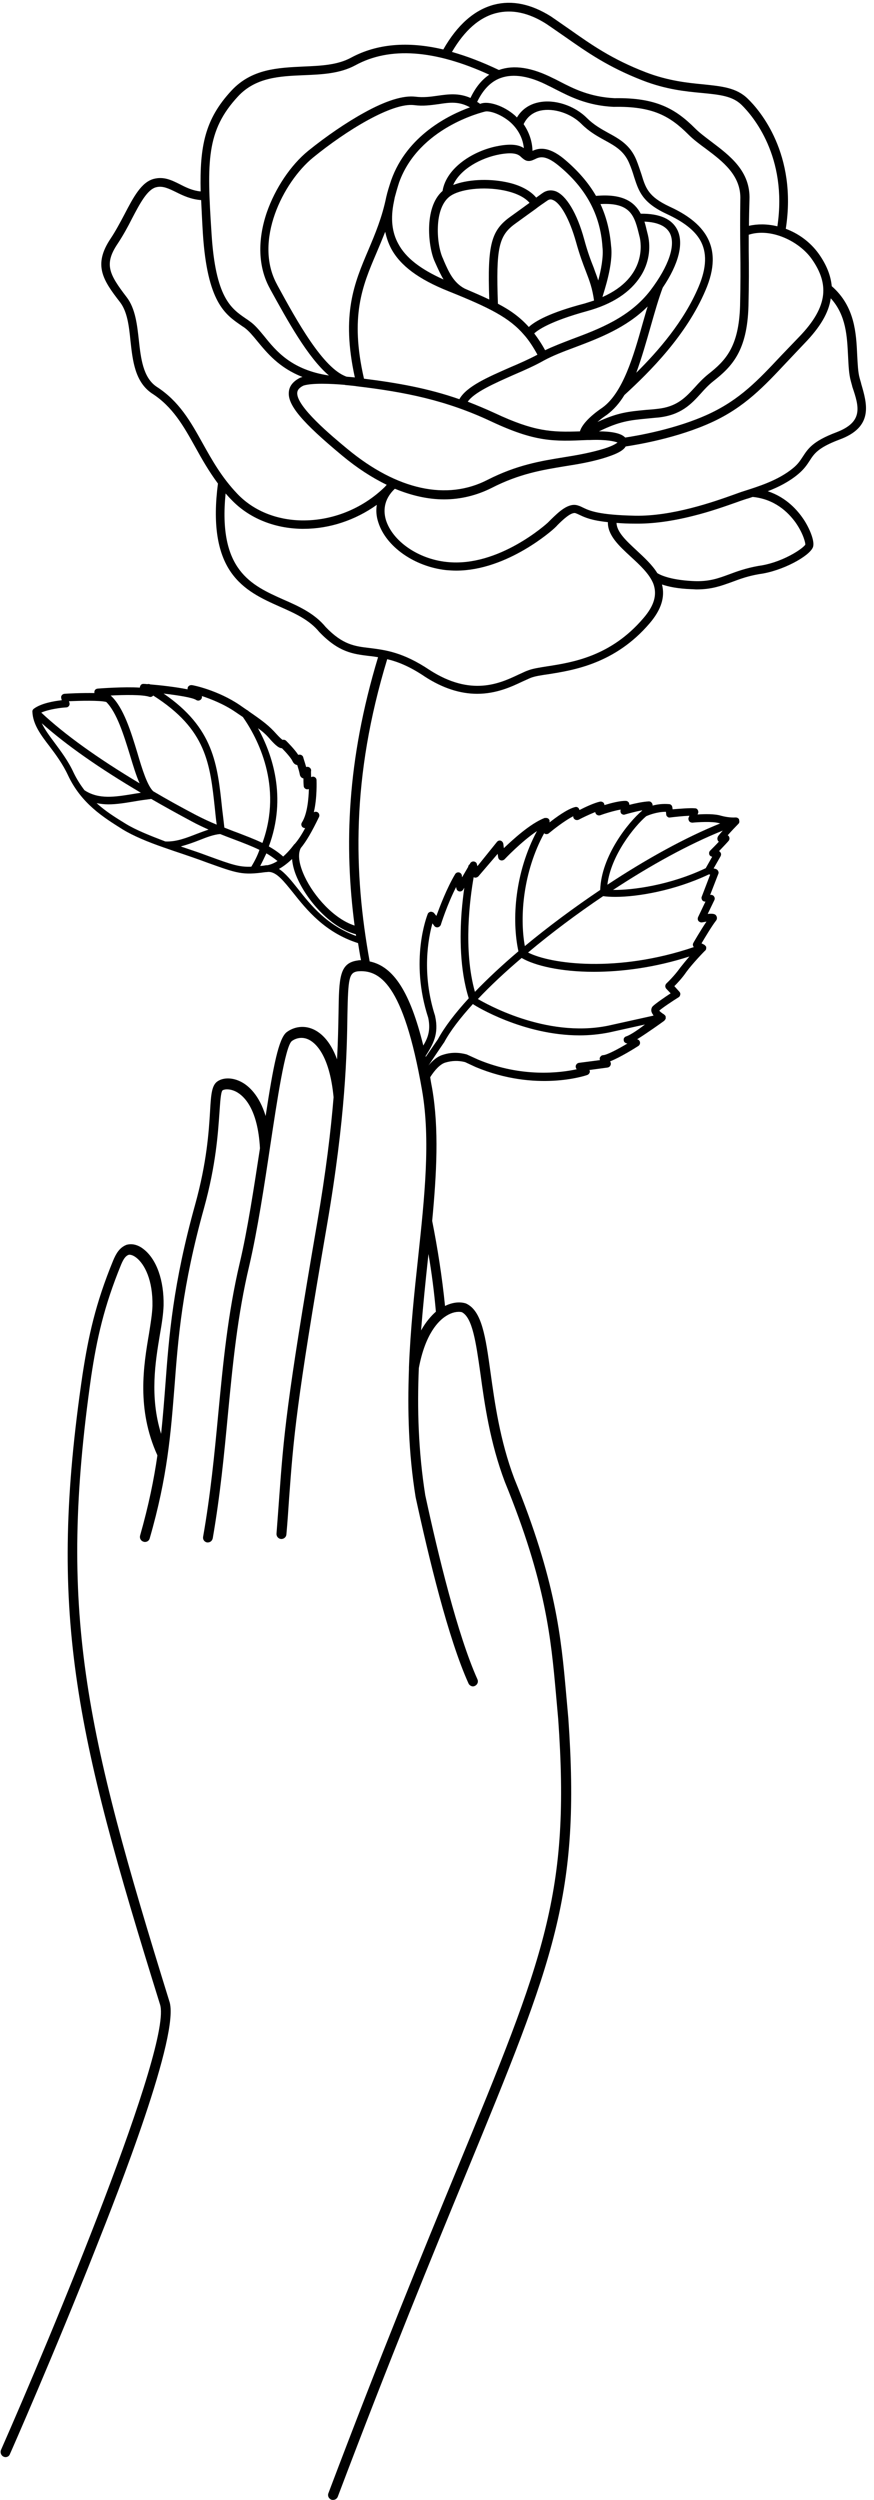 <?xml version="1.0" encoding="UTF-8"?>
<!DOCTYPE svg PUBLIC '-//W3C//DTD SVG 1.0//EN'
          'http://www.w3.org/TR/2001/REC-SVG-20010904/DTD/svg10.dtd'>
<svg height="1010.7" preserveAspectRatio="xMidYMid meet" version="1.0" viewBox="18.8 23.8 353.7 1010.7" width="353.7" xmlns="http://www.w3.org/2000/svg" xmlns:xlink="http://www.w3.org/1999/xlink" zoomAndPan="magnify"
><g id="change1_1"
  ><path d="M367.3,178.9l0-0.1c-0.2-0.7-0.4-1.4-0.6-2.1c-0.7-2.5-0.8-5.8-1-9.3c-0.4-8.8-0.9-19.7-10.3-27.9c-0.4-4.3-2.1-8.6-5.2-13 c-3.5-4.9-8.3-8.3-13.4-10.2c4.7-30.2-10.5-47.9-15.4-52.6c-4.6-4.5-10.5-5-18-5.8c-6.3-0.6-14.2-1.4-23.3-4.9 c-13.5-5.2-21.8-11-30.6-17.2c-2.5-1.7-5-3.5-7.8-5.4c-8-5-15.7-6.6-23-4.7c-7.9,2.1-14.8,8.1-20.5,18.1 c-14.4-3.4-26.9-2.3-37.3,3.3c-5.5,3-12.2,3.3-19.3,3.6c-10.3,0.5-20.9,0.9-29.1,9.7c-10.8,11.6-12.9,22.5-12.5,40.8 c-3.2-0.3-5.9-1.6-8.4-2.9c-3.4-1.7-6.5-3.2-10.5-2.2c-5.1,1.3-8.3,7.4-12,14.5c-1.7,3.2-3.5,6.6-5.5,9.6 c-7.2,10.7-3.2,16.8,3.8,25.8c2.9,3.8,3.6,9.5,4.2,15.6c0.9,8.1,1.8,16.5,8.6,21.2c8.5,5.4,12.9,13.3,17.6,21.7 c2.7,4.9,5.5,9.8,9.2,14.8c-2.1,16.1-0.3,27.9,5.3,35.9c5.1,7.3,12.6,10.7,19.8,13.9c6.1,2.7,11.9,5.3,15.9,10.2l0.1,0.1 c7.8,8.1,13.5,8.8,20,9.6c1.2,0.1,2.4,0.3,3.7,0.5c-12.7,42-13.7,76.5-9.5,108.5c-8.4-2.7-16.5-11.9-20.2-19.8 c-2.3-4.9-2.9-9-1.6-11.5c2.3-2.8,4.5-6.6,7.4-12.6c0.3-0.6,0.1-1.4-0.4-1.8c-0.5-0.4-1.2-0.4-1.7-0.1c1.4-5.9,1.1-12.6,1.1-13 c0-0.6-0.4-1.1-0.9-1.3c-0.4-0.2-0.9-0.1-1.3,0.1c0-1.2-0.1-2.3,0-2.5c0.1-0.7-0.3-1.3-1-1.6c-0.3-0.1-0.6-0.1-1,0 c-0.5-1.8-1.2-3.8-1.2-4c-0.2-0.6-0.8-1-1.4-1c-0.3,0-0.5,0-0.6,0.1c-1.4-2.2-4.5-5.3-4.9-5.7c-0.4-0.4-1-0.5-1.5-0.4c0,0,0,0,0,0 c-0.4-0.3-1.1-0.9-2.3-2.2c-3.1-3.5-5.5-5.3-11.3-9.3c-0.2-0.2-0.4-0.4-0.7-0.5c-0.9-0.6-1.9-1.3-2.9-2c-8.8-6-18.9-8.1-19.4-8.1 c-0.7-0.1-1.4,0.2-1.7,0.9c-0.1,0.3-0.1,0.5-0.1,0.8c-4.9-1-11.4-1.7-15.1-2c-0.4-0.2-0.8-0.2-1.2-0.1c-0.7-0.1-1.1-0.1-1.4-0.1 c-0.7-0.1-1.3,0.3-1.5,1c-0.1,0.2-0.1,0.3-0.1,0.5c-6.5-0.4-15.8,0.3-17.1,0.4c-0.7,0.1-1.2,0.5-1.3,1.2c0,0.2,0,0.4,0,0.6 c-5.1-0.1-11.1,0.2-12.1,0.3c-0.4,0-0.9,0.3-1.1,0.6c-0.3,0.4-0.3,0.8-0.2,1.3l0.2,0.7c-2.9,0.3-8.4,1.2-11.4,3.5 c0,0-0.1,0.1-0.1,0.1c0,0,0,0,0,0c0,0,0,0,0,0c-0.1,0.1-0.2,0.3-0.3,0.4c0,0,0,0.1,0,0.1c-0.1,0.1-0.1,0.3-0.1,0.5c0,0,0,0,0,0 c0,0,0,0,0,0c0.2,5.1,3.3,9.3,7,14.1c2.5,3.3,5.3,7.1,7.4,11.6c5.4,11.5,14.3,17,22.1,21.9c4.4,2.7,10.5,5.2,16.6,7.3 c0.1,0.1,0.2,0.1,0.3,0.1c2.5,0.9,4.9,1.7,7.3,2.5c2.6,0.9,5,1.7,7.2,2.5l3,1.1c12,4.3,14.1,5.1,23.4,3.8c0,0,0.1,0,0.1,0 c0,0,0,0,0,0c0.4,0,0.9-0.1,1.3-0.1c3.2,0.1,6,3.7,9.8,8.4c5.4,6.8,12.8,16.1,26.3,20.4c0.4,2.3,0.7,4.6,1.2,6.9 c-0.4,0-0.8,0-1.3,0.1c-7.5,1-7.6,7-7.8,21.4c-0.1,5-0.2,11.1-0.6,18.6c-2.9-8-7-11-9.7-12.2c-3.6-1.6-7.6-1.1-10.7,1.2 c-3.2,2.5-5.4,13.5-8.5,33.9c-2.6-8.5-6.9-12.2-9.7-13.7c-3.3-1.8-7-2-9.5-0.5c-2.6,1.5-2.9,5.2-3.3,12.4c-0.5,8.2-1.3,20.5-6,37.5 c-9,32.3-10.6,53.1-12.1,73.3c-0.5,6.5-1,12.9-1.7,19.5c-4.7-15.1-2.3-29.3-0.5-40.1c0.8-4.5,1.4-8.5,1.5-11.8 c0.2-10.1-2.8-18.6-8-22.7c-2.2-1.8-4.6-2.4-6.7-1.9c0,0-0.1,0-0.1,0c-3.1,1.1-4.5,3.8-5.6,6.4c-7.2,17.5-10,30.6-12.4,46.1 C38.1,675.5,48.9,722.9,83.5,834c5.6,15.6-44.5,135.4-64.3,180.3c-0.4,1,0,2.2,1,2.7c0.3,0.1,0.5,0.2,0.8,0.2c0.8,0,1.5-0.4,1.8-1.2 c0.2-0.4,18.1-41,34.9-83.6c8.5-21.4,34.3-86.7,29.6-99.6C53,722.3,42.2,675.2,55.7,580.3c2.3-15.2,5.1-28.1,12.1-45.2 c1-2.4,1.9-3.6,3.1-4c0.6-0.1,1.7,0.1,3.1,1.2c3.3,2.6,6.7,9,6.5,19.5c-0.1,3.1-0.7,6.8-1.4,11.2c-2.2,12.9-5.1,30.5,3.4,49.2 c-1.4,9.7-3.5,20.1-7,32.4c-0.3,1.1,0.3,2.2,1.4,2.5c0.2,0.1,0.4,0.1,0.6,0.1c0.9,0,1.7-0.6,1.9-1.5c7.2-24.9,8.5-42.4,10-61.1 c1.5-19.9,3.1-40.6,12-72.5c4.8-17.4,5.6-30,6.2-38.3c0.3-4,0.5-8.6,1.3-9.2c0.8-0.5,3-0.7,5.5,0.6c3.2,1.7,8.7,6.9,9.6,22.7 c0,0.1,0,0.1,0,0.2c-2.4,15.6-5,32.9-8.2,46.4c-4.8,20.4-6.7,40.2-8.7,61.2c-1.5,15.9-3.1,32.3-6.1,49.4c-0.2,1.1,0.5,2.1,1.6,2.3 c0.1,0,0.2,0,0.3,0c1,0,1.8-0.7,2-1.7c3-17.3,4.6-33.8,6.1-49.7c2-20.8,3.9-40.5,8.7-60.6c3.3-14.2,6.1-32.5,8.5-48.6 c2.7-17.8,6-40,8.7-42.1c1.9-1.4,4.4-1.7,6.6-0.7c2.5,1.1,8.6,5.6,10.3,23.4c-1.1,13.5-3.1,30.2-6.7,51.1 c-12.5,72.6-13.5,86.1-15.3,110.6c-0.3,4.4-0.7,9.2-1.1,14.7c-0.1,1.1,0.7,2.1,1.8,2.2c1.1,0.1,2.1-0.7,2.2-1.8 c0.5-5.5,0.8-10.3,1.1-14.7c1.8-24.4,2.8-37.8,15.3-110.2c7.6-44.2,8.1-69.9,8.3-85.3c0.3-14.6,0.6-17,4.2-17.5 c8.6-0.7,18.4,4.5,26,48.1c3.5,20.1,1,43.3-1.6,67.7c-1.5,13.9-3.1,28.8-3.7,44.3c0,0,0,0.1,0,0.1c0,0.2,0,0.4,0,0.6 c-0.6,16.6-0.2,33.9,2.7,51.8c5.3,24.4,13.2,57.2,21.4,75.3c0.3,0.7,1.1,1.2,1.8,1.2c0.3,0,0.6-0.1,0.8-0.2c1-0.5,1.5-1.6,1-2.7 c-8-17.8-15.9-50.3-21.1-74.4c-2.8-17.7-3.3-34.9-2.6-51.4c2.6-13.9,8-19.2,11.1-21.1c2.2-1.4,4.5-1.9,6.3-1.5 c4.3,2.2,5.7,12.1,7.5,24.7c1.7,12.5,3.9,28,9.9,43.9c16.7,40.8,18.7,63.7,20.7,85.8c0.3,3.4,0.6,6.7,0.9,10.1 c5,70.5-5.6,96.3-41,182.1c-13.7,33.2-30.7,74.6-52,130.9c-0.4,1,0.1,2.2,1.2,2.6c0.2,0.1,0.5,0.1,0.7,0.1c0.8,0,1.6-0.5,1.9-1.3 c21.3-56.3,38.3-97.6,52-130.8c35.6-86.4,46.3-112.5,41.3-183.9c-0.3-3.4-0.6-6.7-0.9-10.1c-2-22.4-4.1-45.6-21-86.9 c-5.8-15.4-7.9-30.7-9.6-42.9c-2-14.5-3.5-24.9-9.9-27.8c-0.1,0-0.2-0.1-0.3-0.1c-2.5-0.7-5.4-0.3-8.2,1.1 c-1.2-11.9-3-23.3-5.2-34.4c1.8-19.1,2.8-37.2,0-53.5c-0.3-1.6-0.6-3.1-0.8-4.6c1.9-3,4.1-5.3,6.1-5.9c2.7-0.8,5.2-0.9,8-0.2l4.3,2 c24.4,10.2,44.4,3.5,45.2,3.2c0.5-0.2,0.9-0.7,1-1.2c0-0.3,0-0.6-0.2-0.8l7.4-1c0.5-0.1,1-0.4,1.2-1c0.2-0.5,0.1-1-0.2-1.5 c4.1-1.6,10-5.3,11.4-6.2c0.5-0.3,0.8-0.9,0.7-1.5c-0.1-0.6-0.5-1.1-1.1-1.2l-0.1,0c4.2-2.6,10.2-6.9,11-7.5 c0.1-0.1,0.2-0.2,0.3-0.4c0,0,0-0.1,0.1-0.1c0.1-0.1,0.2-0.3,0.2-0.5c0,0,0,0,0,0c0-0.1,0-0.2,0-0.3c0-0.1,0-0.1,0-0.2 c0,0,0,0,0-0.1c0,0,0,0,0,0c0-0.2-0.1-0.3-0.2-0.5c0,0,0-0.1-0.1-0.1c-0.1-0.1-0.2-0.2-0.3-0.3c0,0,0,0-0.1-0.1c0,0,0,0,0,0 c-0.7-0.4-1.6-1.1-1.9-1.5c1.2-1.1,5.1-3.7,7.8-5.4c0.4-0.2,0.6-0.6,0.7-1.1c0.1-0.4-0.1-0.9-0.4-1.2l-2-2.2 c1.2-1.2,3.2-3.3,4.9-5.8c2.5-3.4,7.5-8.6,7.6-8.6c0.1-0.1,0.2-0.2,0.3-0.4c0,0,0-0.1,0-0.1c0.1-0.2,0.1-0.3,0.1-0.5c0,0,0,0,0-0.1 c0-0.1,0-0.2,0-0.3c0-0.1,0-0.2-0.1-0.2c0,0,0,0,0,0c0,0,0,0,0,0c-0.1-0.2-0.2-0.3-0.3-0.4c0,0,0,0-0.1-0.1 c-0.1-0.1-0.2-0.2-0.4-0.3l-1-0.5c1.4-2.4,4.3-7.2,5.8-9.1c0.6-0.7,0.5-1.5,0.2-2c-0.3-0.5-0.7-1.1-3.5-0.8l2.7-5.6 c0.2-0.4,0.2-1-0.1-1.4c-0.2-0.4-0.7-0.7-1.2-0.7l-0.4,0l3.3-8.5c0.2-0.4,0.1-0.9-0.1-1.2c-0.2-0.4-0.6-0.7-1-0.8l-0.8-0.2l2.8-4.9 c0.2-0.4,0.3-0.9,0.1-1.3c-0.1-0.3-0.4-0.6-0.7-0.8c1.9-2,3.7-3.9,3.9-4.2c0.4-0.5,0.4-1.2,0.1-1.7c-0.1-0.2-0.3-0.4-0.5-0.5 c1.4-1.6,3.4-3.7,4.3-4.6c0.1-0.1,0.2-0.2,0.3-0.4c0,0,0,0,0,0c0.1-0.2,0.1-0.3,0.1-0.5c0-0.1,0-0.1,0-0.2c0-0.1,0-0.3-0.1-0.4 c0,0,0-0.1,0-0.1c0,0,0,0,0-0.1c0,0,0-0.1,0-0.1c0-0.1-0.1-0.2-0.2-0.3c0,0,0-0.1-0.1-0.1c-0.1-0.1-0.3-0.2-0.4-0.3c0,0-0.1,0-0.1,0 c-0.1,0-0.2-0.1-0.4-0.1c-0.1,0-0.1,0-0.2,0c-0.1,0-0.1,0-0.2,0c0,0-2.4,0.2-5.7-0.7c-2.5-0.8-6.8-0.7-9.5-0.5l0.2-0.5 c0.2-0.4,0.1-0.9-0.1-1.3c-0.2-0.4-0.6-0.7-1.1-0.7c-2-0.2-6.6,0.2-9.1,0.4l-0.1-0.8c-0.1-0.7-0.6-1.3-1.4-1.3 c-2.5-0.2-4.8,0.1-6.6,0.6c0-0.3,0-0.6-0.2-0.9c-0.3-0.5-0.7-0.8-1.3-0.8c-2.3,0.1-5.6,0.8-7.9,1.4c0-0.3-0.1-0.6-0.2-0.9 c-0.3-0.4-0.7-0.7-1.2-0.7c-2.3-0.1-6.1,0.9-8.7,1.7c0-0.3-0.1-0.6-0.3-0.9c-0.4-0.4-0.9-0.6-1.5-0.5c-2.3,0.5-6,2.2-8.3,3.4 c-0.1-0.4-0.3-0.8-0.6-1c-0.4-0.3-0.8-0.3-1.2-0.2c-3.1,0.8-7.5,4-10.3,6.2v-0.3c0-0.1,0-0.2,0-0.3c0,0,0,0,0-0.1 c0-0.2-0.1-0.3-0.2-0.5c0,0,0-0.1-0.1-0.1c-0.1-0.1-0.2-0.3-0.3-0.3c0,0,0,0,0,0c0,0,0,0,0,0c0,0,0,0,0,0c-0.1-0.1-0.3-0.1-0.5-0.2 c0,0-0.1,0-0.1,0c-0.2,0-0.3,0-0.5,0c0,0-0.1,0-0.1,0c-0.1,0-0.1,0-0.2,0c-5.9,2.3-12.9,8.8-16.5,12.2l-0.2-1.7 c-0.1-0.6-0.5-1.1-1-1.3c-0.6-0.2-1.2,0-1.6,0.5L212,374l-0.2-0.8c-0.1-0.6-0.6-1-1.2-1.1c-0.6-0.1-1.2,0.2-1.5,0.7l-0.2,0.4 c-0.3,0.2-0.5,0.5-0.6,0.8c0,0,0,0.1,0,0.2l-2.5,4.3l-0.1-0.8c-0.1-0.6-0.6-1.1-1.2-1.2c-0.6-0.1-1.2,0.2-1.5,0.7 c-3.4,5.7-6.2,13.1-7.6,16.9l-0.9-1.1c-0.3-0.4-0.9-0.6-1.4-0.6c-0.5,0.1-1,0.4-1.2,0.9c-0.3,0.8-7.4,18.7,0.2,42 c1,4.8,0,7.9-2,11.2c-5.3-21.5-12-32-21.7-34c-6.5-35.9-7.5-74.2,7.1-122.2c4.2,1,9.1,2.9,15.3,7.1c7.1,4.6,14.2,6.9,21.1,6.9 c7.7,0,13.8-2.8,18.2-4.9c1.4-0.6,2.6-1.2,3.6-1.6c1.6-0.6,4-1,6.9-1.4c10.1-1.6,27.1-4.2,41.1-20.6c4.7-5.5,6.3-10.6,5-15.7 c2.6,0.9,6.4,1.7,11.9,1.9c0.7,0,1.4,0.1,2.1,0.1c6.2,0,10.1-1.5,14.3-3c3.2-1.2,6.4-2.4,11.1-3.2c9.3-1.2,20.4-7.3,21.7-10.9 c0.9-2.5-1.7-8.2-3.9-11.4c-2.3-3.4-6.8-8.7-14.4-11.2c4.2-1.6,8.6-3.8,12.3-6.9c2.4-2,3.6-3.8,4.7-5.5c1.8-2.8,3.4-5.2,11.8-8.4 C372.5,196.5,369.7,187.1,367.3,178.9z M128.3,322.9c2.1,2.3,3.4,3.4,4.6,3.4c1.6,1.6,3.7,4,4.2,5.1c0.5,1.1,1.2,1.6,2,1.7 c0,0,0,0,0,0c0.4,1.3,0.9,3,1,3.7c0.2,1.3,1.1,1.6,1.4,1.7c0,0,0,0,0.1,0c0,0.8,0,1.8,0.1,3c0,0.6,0.4,1.1,0.9,1.3 c0.4,0.2,0.9,0.1,1.2,0c-0.1,3.8-0.6,10-2.8,13.5c-0.4,0.6-0.3,1.3,0.1,1.8c0.3,0.3,0.7,0.5,1.2,0.5c-1.5,2.8-2.9,4.9-4.3,6.5 c0,0,0,0-0.1,0c0,0-1.8,2.6-4.5,5c-1.8-1.6-3.7-2.9-5.8-4.1c7.4-19.9,1.4-37.3-4.4-47.8C125.3,319.7,126.7,321,128.3,322.9z M98.2,306.8c0.6,0.4,1.4,0.3,1.9-0.2c0.4-0.4,0.5-0.9,0.4-1.4c3.6,1.2,8.8,3.2,13.5,6.4c1.2,0.8,2.2,1.5,3.1,2.1 c5.8,8.3,16.3,27.8,7.9,50.9c-3.1-1.5-6.6-2.8-10.2-4.2c-1.7-0.6-3.4-1.3-5.2-2c-0.3-2.6-0.6-5.2-0.9-7.6 c-1.9-18.1-3.4-32.7-23.7-46.6C90.8,304.9,96.7,305.8,98.2,306.8z M79.2,305.5c0.6,0.2,1.2,0,1.6-0.5c21.6,13.7,23,27.4,25,46.1 c0.2,2,0.4,4,0.7,6.1c-2.7-1.1-5.5-2.4-8.4-3.9c-6.1-3.2-11.9-6.4-17.3-9.6c-2.4-2.3-4.5-9-6.4-15.5c-2.6-8.6-5.6-18.3-10.6-23 c0,0-0.1,0-0.1-0.1c0,0-0.1-0.1-0.1-0.1C69,304.7,76.5,304.6,79.2,305.5z M45.6,309.8c0.5,0,0.9-0.3,1.1-0.6 c0.3-0.4,0.3-0.8,0.2-1.3l-0.2-0.6c4.5-0.2,12.4-0.4,15.1,0.3c4.3,4.3,7.1,13.4,9.6,21.5c1.3,4.3,2.5,8.3,3.9,11.4 c-16.9-10.1-30.3-19.7-39.8-28.6C38.7,310.5,43.6,309.9,45.6,309.8z M53,343.3c-1.6-2.1-3.1-4.4-4.4-7.1c-2.2-4.8-5.2-8.7-7.7-12.1 c-2.1-2.8-4-5.4-5.2-7.9c9.9,8.8,23.3,18.2,40.1,28.1c-1,0.2-2.1,0.3-3.1,0.5C65.3,346,58.8,347.1,53,343.3z M69.6,356.8 c-3.9-2.4-8-4.9-11.7-8.3c1.5,0.3,3.1,0.5,4.7,0.5c3.4,0,7-0.6,10.6-1.2c2.2-0.4,4.5-0.7,6.8-1c5.2,3,10.8,6.1,16.6,9.2 c2.2,1.2,4.4,2.2,6.6,3.2c-1.5,0.5-3.1,1.1-4.7,1.7c-4.1,1.6-8.3,3.3-12.8,3.1C79.7,361.7,73.8,359.4,69.6,356.8z M120.5,374.2 c-4.8,0.2-7.8-0.8-17.1-4.2l-3-1.1c-2.2-0.8-4.7-1.6-7.3-2.5c-0.4-0.1-0.7-0.2-1.1-0.4c2.6-0.7,5.1-1.6,7.4-2.5 c3-1.2,5.9-2.3,8.5-2.5c2,0.8,3.8,1.5,5.7,2.2c3.7,1.4,7.1,2.7,10.2,4.2C123,369.7,121.9,371.9,120.5,374.2z M127.1,373.6 c-0.4,0-0.7,0-1.1,0.1c-0.7,0.1-1.3,0.2-1.9,0.2c0.9-1.7,1.7-3.4,2.5-5.1c1.6,0.9,3.1,2,4.5,3.1 C129.9,372.7,128.5,373.3,127.1,373.6z M139.4,383.2c-2.7-3.4-5.1-6.4-7.7-8.1c2-1.1,3.8-2.6,5.3-4c0.2,2.6,1,5.5,2.5,8.6 c4.3,9.1,13.6,19.3,23.3,21.8c0,0.2,0.1,0.5,0.1,0.7C151.1,397.9,144.6,389.8,139.4,383.2z M195.2,554.1c-1.8,1.6-4,4-6,7.6 c0.8-10,1.8-19.8,2.8-29.1c0.1-0.6,0.1-1.2,0.2-1.8C193.5,538.4,194.5,546.1,195.2,554.1z M272.2,442.8c-0.6,0.2-1.1,0.8-1,1.4 c0,0.7,0.4,1.2,1.1,1.4l0.4,0.1c-3.7,2.2-8.2,4.6-9.8,4.7c-0.6,0-1,0.4-1.3,0.9c-0.2,0.4-0.1,0.8,0,1.1l-8.5,1.1 c-0.6,0.1-1.1,0.5-1.3,1.2c-0.1,0.5,0.1,1.1,0.4,1.4c-6.5,1.4-22.1,3.5-39.9-3.9l-4.4-2c-0.1,0-0.2-0.1-0.2-0.1 c-3.4-0.9-6.5-0.9-9.8,0.2c-2,0.6-4,2.2-5.7,4.3c1.8-2.7,3.8-5.7,6.2-9.2c0,0,0.1-0.1,0.1-0.1c2.5-4.7,6.6-10,11.7-15.6 c0.1,0.1,0.1,0.1,0.2,0.2c0.9,0.6,20.1,12.5,43,12.5c3.9,0,8-0.4,12-1.2l14.4-3.2C276.6,440.5,273.4,442.5,272.2,442.8z M294.1,415 c-2.4,3.4-5.5,6.3-5.6,6.4c-0.6,0.6-0.6,1.5-0.1,2.1l1.8,1.9c-2.3,1.5-6.2,4.2-7.2,5.2c-0.5,0.5-0.7,1.2-0.6,2 c0.1,0.6,0.5,1.2,0.9,1.8l-18.5,4.1c-25.3,5.1-50-9.3-52.6-10.8c5.1-5.4,11.1-11,17.7-16.6c5.3,3.1,15.8,5.6,29.2,5.6 c11.3,0,24.7-1.7,38.7-6.2C296.6,411.9,295.2,413.6,294.1,415z M302.8,386.3c-0.2,0.4-0.1,0.9,0.1,1.3c0.2,0.4,0.7,0.7,1.1,0.7 l0.3,0l-3,6.3c-0.2,0.5-0.2,1.1,0.2,1.6c0.4,0.4,0.9,0.6,1.5,0.5c0.6-0.1,1.2-0.2,1.7-0.3c-2.3,3.4-5.2,8.4-5.3,8.6 c-0.2,0.4-0.3,0.8-0.1,1.2c0.1,0.2,0.1,0.4,0.3,0.5c-30.9,10.5-57.9,6.9-67.1,2.2c9.3-7.8,19.7-15.6,30.4-22.8c1.3,0.2,3,0.3,5,0.3 c8.9,0,23.9-2.5,37.8-9.1l0.5,0.1L302.8,386.3z M311.3,359.6c-0.7,0.8-1.4,1.6-1.7,2c-0.8,1-0.4,1.9-0.2,2.2 c0.1,0.1,0.2,0.2,0.3,0.3c-1,1.1-2.3,2.4-3.5,3.6c-0.4,0.4-0.5,0.9-0.4,1.4c0.1,0.5,0.5,0.9,1,1l0.2,0.1l-2.6,4.6 c-14.5,6.9-29.6,8.9-37.5,8.8C282.1,373.6,297.6,365.1,311.3,359.6z M288.3,352C288.3,352,288.3,352,288.3,352l0.1,1 c0,0.4,0.2,0.8,0.5,1c0.3,0.3,0.7,0.4,1.1,0.3c1.6-0.2,5.3-0.6,7.8-0.7l-0.3,0.7c-0.2,0.5-0.1,1,0.2,1.5c0.3,0.4,0.8,0.6,1.3,0.6 c2.1-0.2,8.1-0.6,10.8,0.2c0.2,0.1,0.3,0.1,0.5,0.1c-14,5.6-30.1,14.5-45.7,24.8c1.4-11.9,11-23.7,15.7-27.7 C281.2,353.4,284.5,352,288.3,352z M239.3,360.9c0.5,0.2,1.1,0.2,1.6-0.2c1.8-1.5,6.5-5.2,9.9-6.9l0,0.2c0,0.5,0.3,0.9,0.8,1.2 c0.4,0.2,1,0.2,1.4,0c1.3-0.7,4.2-2.1,6.7-3.1c0,0.3,0.2,0.7,0.4,0.9c0.4,0.4,1,0.6,1.6,0.4c1.6-0.6,5.4-1.8,8.3-2.3l0,0 c-0.2,0.5-0.1,1.2,0.2,1.6c0.4,0.4,1,0.6,1.5,0.4c0,0,3.7-1.1,7-1.7l-0.1,0.2c-5.4,4.5-16.5,18.3-16.9,32 c-10.7,7.2-21.1,14.9-30.5,22.7c-2.2-12.1-0.6-30.2,7.8-45.6C239.1,360.7,239.2,360.8,239.3,360.9z M210.5,378.4 c0.1,0.1,0.3,0.2,0.4,0.2c0.5,0.1,1.1-0.1,1.5-0.5l7.8-9.1l0.2,1.4c0.1,0.6,0.5,1.1,1,1.2c0.5,0.2,1.2,0,1.6-0.4 c0.1-0.1,6.7-7.1,13.1-11.4c-8.9,16.6-10.3,35.7-7.5,48.6c-6.6,5.6-12.5,11.1-17.6,16.4C206.2,407.8,209,386.8,210.5,378.4z M194.9,434.7c0,0,0-0.1,0-0.1c-5.6-17.3-2.7-31.8-1.1-37.5l0.8,1.1c0.3,0.4,0.9,0.6,1.4,0.5c0.5-0.1,1-0.5,1.2-1 c0-0.1,2.6-8.3,6.2-15.3l0.1,0.6c0.1,0.6,0.6,1.1,1.2,1.2c0.6,0.1,1.2-0.2,1.5-0.7l0.5-0.8c-0.4,2.8-0.8,6.2-1.1,9.9 c-0.7,9.5-0.8,23.1,2.9,34.8c-5.5,6-9.8,11.6-12.5,16.6c-1.8,2.6-3.4,4.9-4.9,7.1c0-0.1,0-0.2-0.1-0.3 C194,446.1,196.5,441.9,194.9,434.7z M347.3,128.5c3.6,5.1,5.1,9.8,4.6,14.5c-0.6,5.4-3.8,10.9-9.7,17c-2.6,2.7-5,5.2-7.3,7.6 c-9.3,9.9-16.6,17.7-29.3,23.6c-13.2,6.1-29.1,8.8-33.8,9.5c-1.7-1.9-6.1-2.5-10.6-2.5c8.4-4.1,12.4-4.5,19.7-5.2 c1.3-0.1,2.8-0.3,4.3-0.4c9.3-1,13.4-5.5,17.3-9.8c1.5-1.7,3.1-3.4,5-4.9c7.5-5.9,13.7-12.2,14.2-30.4c0.2-8.8,0.2-15.6,0.1-22.3 c0-2.2,0-4.3,0-6.5C330.8,115.8,342.2,121.3,347.3,128.5z M318.4,125.2c0.1,6.6,0.1,13.5-0.1,22.2c-0.5,16.7-5.9,22.2-12.9,27.7 c-2.1,1.7-3.8,3.5-5.4,5.3c-3.7,4-7.2,7.9-15.2,8.7c-1.6,0.2-3,0.3-4.4,0.4c-7.4,0.7-11.6,1.1-19.8,4.9c1-0.9,2.3-1.9,3.8-2.9 c2.7-2,5.1-4.7,7.1-8c10.4-9.5,25.1-24.2,32.8-42.3c3.8-8.8,3.9-16,0.4-22c-3.5-6-10.2-9.7-15-11.9c-8.5-4-9.6-7.4-11.3-13 c-0.6-1.7-1.2-3.7-2.1-5.9c-2.5-6-6.8-8.4-11.4-10.9c-2.9-1.6-5.9-3.3-8.6-6c-5.1-5.1-13.2-7.7-19.6-6.3c-3.8,0.8-6.8,2.9-8.7,6.1 c-0.3-0.3-0.5-0.5-0.8-0.8c-4.7-4.1-10.3-5.6-13.1-5c-0.1,0-0.5,0.1-1,0.3c-0.4-0.3-0.8-0.6-1.2-0.8c2.4-5,5.6-8.3,9.6-9.7 c5.1-1.8,11.6-0.8,19.3,3.2c0.9,0.4,1.8,0.9,2.8,1.4c5.7,2.9,12.8,6.6,23.5,7.1l0.1,0l0,0c15.7-0.3,22.7,3.7,30.2,11.2 c2,2,4.4,3.8,7,5.7c6.8,5.1,14.4,10.8,14,20.6C318.3,111.8,318.3,118.3,318.4,125.2z M256.3,149.6c10.3-2.8,17.6-7.6,21.8-14.2 c3.2-5,4.2-11.1,2.9-16.6l-0.2-0.8c-0.4-1.5-0.7-3.1-1.2-4.6c5.3,0.2,8.8,1.8,10.3,4.7c2.4,4.8-0.4,13.2-7.8,23 c-8.4,11-20.8,15.7-31.8,19.8c-3.9,1.5-7.6,2.9-10.9,4.5c-1.4-2.6-2.9-4.8-4.4-6.8C236.5,157.2,241.4,153.7,256.3,149.6z M232.8,156 c-3.4-3.8-7.3-6.7-12.5-9.4c-0.8-22.7,0.3-27.6,7.2-32.5c4.3-3.1,6.2-4.5,7.9-5.7c1.4-1.1,2.7-2,4.9-3.5c0.7-0.5,1.4-0.6,2.1-0.3 c3.2,1.1,6.9,7.8,9.5,17c1.5,5.4,2.8,8.8,4,11.9c1.5,3.9,2.6,6.8,3.3,11.8c-1.2,0.4-2.5,0.8-3.8,1.2 C241.2,150.2,235.3,153.7,232.8,156z M266.1,123.2c-0.5-6.1-1.9-11.7-4.3-16.9c12.4-0.7,13.8,4.9,15.7,12.7l0.2,0.8 c0.4,1.8,3.2,16-15.1,24.1c0,0,0,0,0,0C263.2,141.7,267.1,130.6,266.1,123.2z M282.2,155.5c1.6-5.6,3.1-10.9,4.8-15.4 c6.5-9.6,8.6-18,5.9-23.4c-2.2-4.4-7.2-6.6-14.8-6.5c-2.5-4.7-7.2-8.2-18.1-7.2c-3.1-5.4-7.5-10.4-13-15c-6.6-5.4-10.5-4.2-12.7-3.2 c-0.1-3.9-1.4-7.6-3.6-10.8c1.4-2.9,3.7-4.8,6.9-5.5c5.3-1.1,12.2,1.1,16.5,5.4c3.1,3.1,6.3,4.9,9.4,6.6c4.2,2.3,7.8,4.3,9.9,9.2 c0.9,2.1,1.5,3.9,2,5.6c1.9,5.8,3.3,10.4,13.2,15c6.9,3.2,11.2,6.6,13.5,10.5c2.9,5,2.7,11.2-0.6,19c-5.9,13.9-16.2,25.8-25.2,34.7 C278.5,168.5,280.4,161.8,282.2,155.5z M235.2,88.2c1.8-0.9,4.1-2,9.6,2.5c11,9,16.9,19.7,17.8,32.8l0,0.1c0.5,4-0.6,9.5-1.7,13.6 c-0.5-1.7-1.2-3.3-1.8-5.1c-1.2-3-2.5-6.4-3.9-11.6c-2.9-10.6-7.3-17.8-11.6-19.4c-1.8-0.6-3.6-0.4-5.3,0.8c-1,0.7-1.8,1.3-2.5,1.8 c-2.4-2.9-6.7-5.2-12.3-6.3c-7.4-1.5-15.7-1-21.3,1.2c2.8-6.4,11.2-11,18.9-12.4c6.2-1.1,7.7,0.2,8.7,1.2c0.6,0.5,1.2,1.1,2.2,1.4 C233.3,89.1,234.3,88.6,235.2,88.2z M222.8,100.8c4.8,1,8.3,2.7,10.3,5c-1.6,1.2-3.6,2.6-7.6,5.5c-7.9,5.6-9.5,11.2-8.7,33.6 c-2.9-1.4-6.2-2.8-9.9-4.4c-4.6-2.4-6.5-6.8-8.4-11.1l-0.4-1c-1.2-2.4-2.3-7.4-2.1-12.8c0.2-5.8,1.9-10.1,4.7-12.3 C204.7,100.2,214.5,99.1,222.8,100.8z M200.2,141.5c16.7,6.7,24.7,10.7,30.7,17.7l0,0.1l0.1,0c1.9,2.2,3.6,4.8,5.3,7.9 c-3.4,1.8-7.2,3.5-11,5.1c-9.1,4-17.7,7.7-20.6,12.9c-12.6-4.4-25-6.6-38.6-8.3c-5.8-25.3-0.6-37.6,5-50.7c1.2-2.8,2.4-5.7,3.6-8.7 c0.5,2.4,1.3,4.7,2.4,6.8C180.8,131.2,188.2,136.7,200.2,141.5z M226.8,175.3c4.2-1.8,8.5-3.7,12.2-5.8c3.5-1.9,7.9-3.6,12.5-5.3 c9.8-3.7,20.8-7.9,29.4-16.5c-0.7,2.2-1.3,4.4-2,6.8c-3.7,13.2-8,28.1-16.3,34.1c-5.9,4-8.5,7.4-9.1,9.6 c-11.5,0.4-18.5,0.1-34.5-7.4c-3.7-1.7-7.3-3.2-10.9-4.6C210.7,182.4,218.9,178.8,226.8,175.3z M215.1,68.9 c1.7-0.4,6.2,0.9,10.1,4.2c2.4,2.1,5.1,5.6,5.6,10.6c-1.6-1.1-4.4-2-10.3-0.9c-10,1.8-21.1,8.8-22.6,18.2 c-7.8,6.8-5.7,23.3-3.1,28.7l0.4,0.9c0.9,2,1.9,4.2,3.1,6.2c-9.4-4.2-15.3-8.8-18.3-14.4c-2.6-4.7-3.2-10.3-1.8-17 c0.1-0.5,0.2-1,0.3-1.5c0,0,0,0,0-0.1c0.5-1.9,1.1-4,1.8-6.2C188.3,75.3,214,69.2,215.1,68.9z M177.1,96.7c-0.8,2.4-1.5,4.6-2,6.8 c-1.7,8.3-4.5,14.9-7.2,21.3c-5.7,13.4-11.1,26-5.5,51.6c-0.8-0.1-2-0.2-3.3-0.3c-9.5-3.2-20.2-22.6-28-36.9l-0.2-0.4 c-9.6-17.5,2.5-41.4,14.6-51.3c13.5-11,32-22.3,40.9-21.2c3.7,0.5,6.8,0,9.9-0.4c4.5-0.7,8.2-1.2,12.7,1.3 C200.4,70.3,183.5,78.6,177.1,96.7z M158.4,179.4C158.4,179.4,158.4,179.4,158.4,179.4c0.2,0.1,0.3,0.1,0.5,0.1c0,0,0.1,0,0.1,0 c1.8,0.2,3.3,0.3,4.4,0.5c19.3,2.3,35.9,5.6,54,14.1c18.1,8.5,25.5,8.2,39,7.6l1,0c7-0.3,10.2,0.6,11.3,1c-0.6,0.5-2.4,1.7-7.2,3 c-5,1.4-9.7,2.2-14.7,3c-9.3,1.5-18.9,3.1-30.7,9.1c-16.5,8.5-36.6,4.1-56.6-12.4c-6.3-5.2-21-17.4-20.4-22.9c0.1-1.1,0.9-2,2.5-2.8 C145,178.6,152.7,178.9,158.4,179.4z M219.6,29.1c6.3-1.6,13.1-0.2,20.2,4.3c2.7,1.8,5.2,3.6,7.7,5.3c9,6.3,17.4,12.2,31.3,17.6 c9.5,3.7,17.6,4.5,24.2,5.1c7.1,0.7,12.2,1.2,15.9,4.8c4.5,4.4,18.7,20.9,14.5,49.1c-4.1-1-8.1-1-11.5-0.2c0-3.4,0.1-6.8,0.2-10.5 c0.5-11.6-8-17.9-15.4-23.5c-2.5-1.9-4.8-3.6-6.6-5.4c-7.9-7.9-15.8-12.5-32.6-12.2c-10-0.5-16.7-3.9-22.1-6.7c-1-0.5-1.9-1-2.8-1.4 c-8.5-4.3-15.8-5.5-21.9-3.3c-6.7-3.2-13-5.6-19-7.3C206.8,36.1,212.8,30.8,219.6,29.1z M115.1,62.8c7.2-7.8,17.1-8.2,26.7-8.6 c7.2-0.3,14.5-0.6,20.8-4c13.9-7.6,32.1-6.3,54.2,3.8c-3.1,2.1-5.6,5.2-7.6,9.4c-4.8-2.1-9-1.5-13.3-0.9c-2.8,0.4-5.7,0.8-8.9,0.4 c-4.9-0.6-11.9,1.5-20.9,6.5c-7.1,3.9-15.3,9.5-22.6,15.4c-7.1,5.8-13.3,15.1-16.7,24.8c-3.9,11.4-3.5,22.3,1.2,30.8l0.2,0.4 c6.9,12.5,15.1,27.5,23.7,34.8c0,0-0.1,0-0.1,0c-15-2.3-21.2-9.8-26.1-15.9c-2-2.4-3.7-4.5-5.7-5.9c-0.5-0.4-1.1-0.8-1.7-1.2 c-6-4.1-12.3-8.4-13.9-34.5C102.5,89,102.3,76.6,115.1,62.8z M100.8,203c-4.9-8.8-9.5-17-18.7-22.9c-5.4-3.7-6.3-11.4-7.1-18.7 c-0.7-6.3-1.4-12.8-4.9-17.4c-7.2-9.4-9.3-13.4-3.6-21.8c2.1-3.2,4-6.6,5.7-10c3.2-6.1,6.2-11.8,9.8-12.7c2.7-0.7,5.2,0.6,8.1,2 c2.8,1.4,6,2.9,10.1,3.2c0.2,4.1,0.4,8.6,0.7,13.5c1.8,27.8,9,32.7,15.4,37.1c0.5,0.4,1.1,0.7,1.6,1.1c1.6,1.2,3.2,3.1,5,5.3 c3.9,4.7,8.8,10.8,18.3,14.5c-0.3,0.1-0.6,0.2-0.9,0.3c-0.1,0-0.1,0-0.2,0.1c-2.7,1.4-4.2,3.3-4.4,5.6c-0.6,5.3,5.3,12.3,21.7,25.9 c5.9,4.9,11.9,8.8,17.9,11.7c-0.3,0.3-0.5,0.6-0.7,0.8c-9.1,8.9-21.4,13.8-33.8,13.6c-10.3-0.2-19.5-4-25.9-10.7 C108.5,216.8,104.6,209.8,100.8,203z M279.2,273.7c-13.2,15.5-28.7,17.9-39,19.5c-3.2,0.5-5.7,0.9-7.6,1.6c-1.2,0.4-2.5,1.1-3.9,1.7 c-7.6,3.6-19.2,9-36-1.8c-10.9-7.3-18-8.1-24.2-8.9c-6.1-0.7-11-1.3-17.9-8.5c-4.5-5.5-10.9-8.4-17.1-11.1 c-13-5.8-26.5-11.8-23.4-42.9c0.8,0.9,1.5,1.7,2.4,2.6c7,7.3,17.1,11.5,28.3,11.7c0.3,0,0.6,0,0.9,0c10.5,0,20.9-3.5,29.6-9.7 c-0.4,2.3-0.2,4.7,0.6,7.1c3.1,9.8,14.6,17.9,27.5,19.3c1.3,0.1,2.7,0.2,4,0.2c20.9,0,39.4-16.8,39.6-17c0.4-0.4,0.9-0.8,1.4-1.4 c1.9-1.9,5.6-5.5,7.4-4.8c0.5,0.2,1,0.4,1.6,0.7c2.1,1,4.7,2.2,11.4,2.9c-0.1,5.3,4.4,9.5,9.3,14c3.7,3.4,7.5,6.9,9.1,10.9 C284.8,264.2,283.6,268.6,279.2,273.7z M340.8,235.1c3.2,4.6,4,8.4,3.9,8.9c-0.2,0.4-2,2.2-6.2,4.4c-4.2,2.2-8.8,3.7-12.8,4.2 c-5,0.9-8.6,2.2-11.8,3.4c-4.4,1.6-8.2,3.1-15,2.7c-9.3-0.5-13.2-2.6-14.1-3.2c-2.1-3.4-5.3-6.3-8.4-9.2c-4.1-3.8-8-7.4-8.1-11.1 c2.2,0.2,4.7,0.3,7.6,0.3c6.8,0.1,14.6-0.9,23.3-3.1c7.3-1.8,13.6-4.1,17.9-5.6c1.6-0.6,2.9-1,3.8-1.3c0.8-0.2,1.6-0.5,2.5-0.8 C332.3,225.6,337.7,230.8,340.8,235.1z M357.2,198.6c-9.5,3.6-11.4,6.6-13.5,9.8c-1,1.5-1.9,3-4,4.7c-6.1,5-14.1,7.4-20,9.3 c-1,0.3-2.3,0.8-4,1.4c-8.1,2.9-24.9,8.8-39.9,8.5c-14.7-0.3-18.4-2-21.1-3.3c-0.6-0.3-1.2-0.6-1.9-0.8c-3.9-1.4-8,2.7-11,5.6 c-0.5,0.5-0.9,0.9-1.3,1.3c-0.2,0.2-19.9,18.2-40.9,15.9c-11.6-1.2-21.9-8.4-24.6-16.9c-1-3.3-1.2-8.2,3.6-12.7 c6.8,2.8,13.5,4.3,19.9,4.3c6.7,0,13.2-1.6,19.2-4.6c11.3-5.8,20.6-7.3,29.7-8.8c5.1-0.8,9.9-1.6,15.1-3.1c5.4-1.6,8.5-3.1,9.5-4.9 c4.7-0.7,21-3.4,34.9-9.8c13.3-6.1,21.2-14.6,30.3-24.3l0.1-0.1c2.3-2.4,4.6-4.9,7.1-7.5c6.2-6.4,9.8-12.3,10.6-18.2 c6.3,6.9,6.6,15.6,7,23.3c0.2,3.7,0.3,7.2,1.1,10.1c0.2,0.7,0.4,1.5,0.6,2.2l0,0.1C366.5,188.3,368.3,194.4,357.2,198.6z"
  /></g
></svg
>
